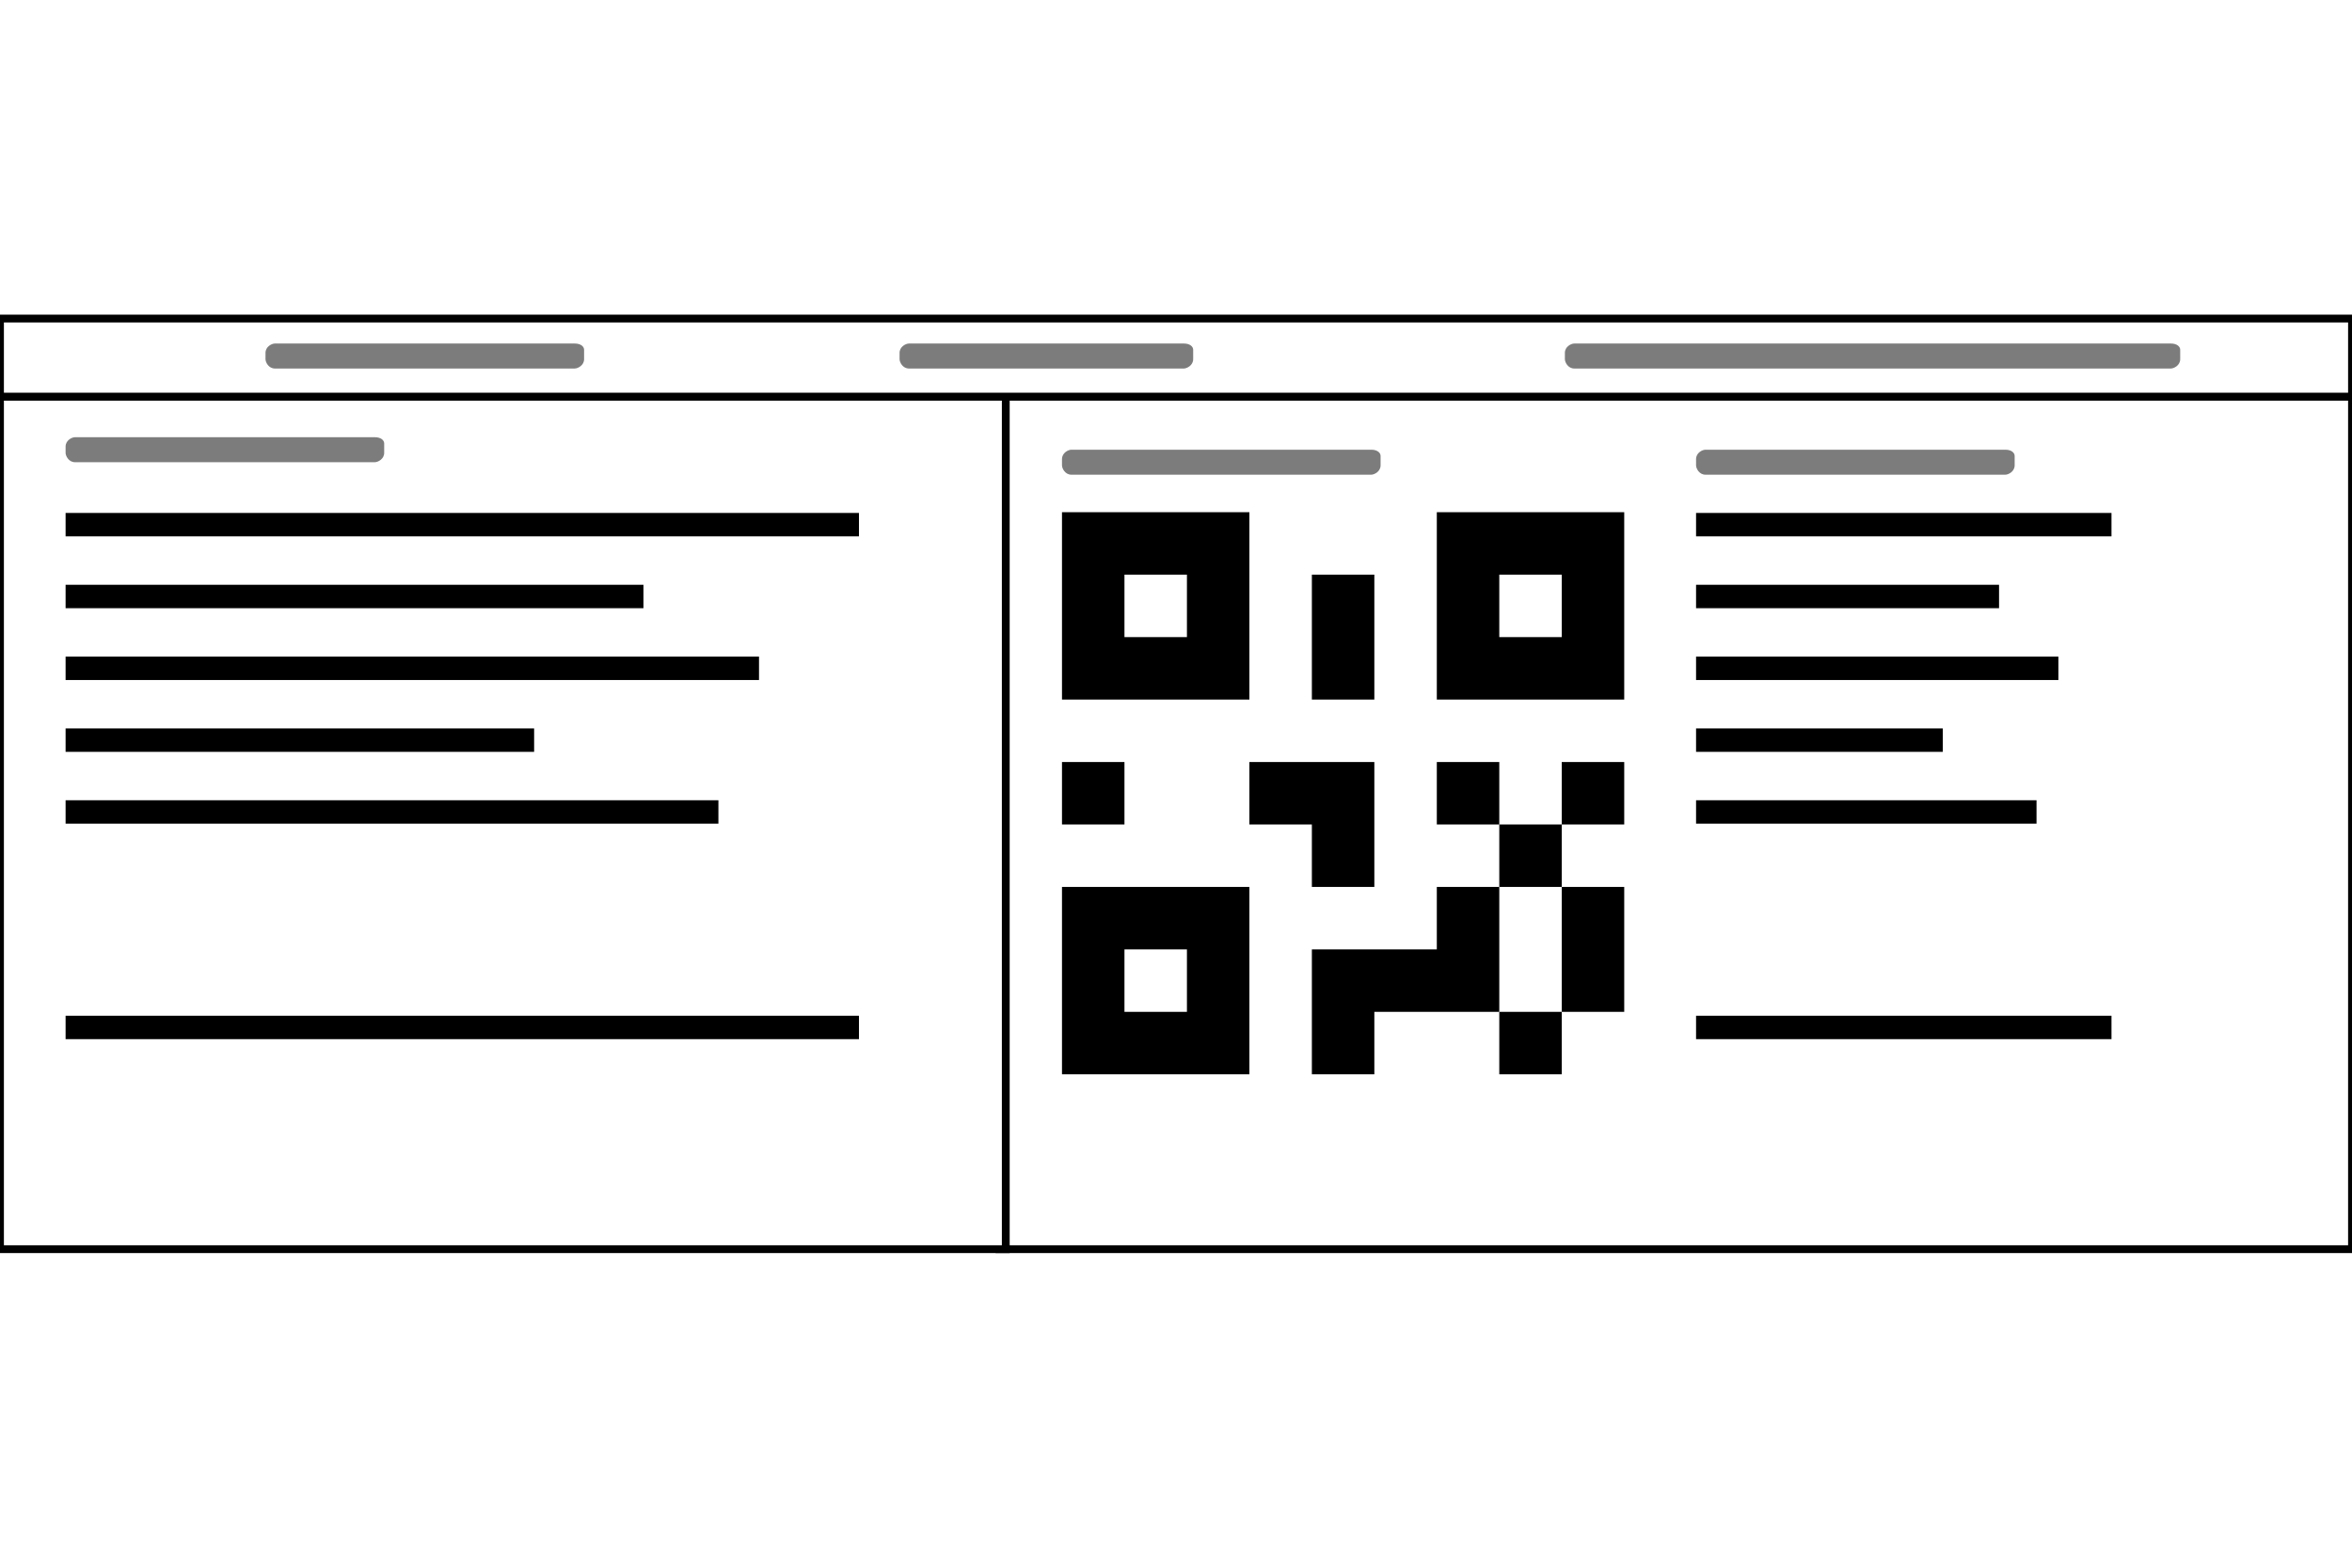 <?xml version="1.0" encoding="utf-8"?>
<!-- Generator: Adobe Illustrator 27.2.0, SVG Export Plug-In . SVG Version: 6.00 Build 0)  -->
<svg version="1.1" id="Layer_1" width="31.75mm" height="21.167mm" xmlns="http://www.w3.org/2000/svg" xmlns:xlink="http://www.w3.org/1999/xlink" x="0px" y="0px"
	 viewBox="0 0 75.3 30" style="enable-background:new 0 0 75.3 30;" xml:space="preserve">
<rect x="0" y="0" width="75.3" height="30" fill="#333333" stroke="none"/>
<style type="text/css">
	.st0{fill:#FFFFFF;stroke:#010101;stroke-width:0.25;stroke-miterlimit:10;}
	.st1{fill:none;stroke:#000000;stroke-width:0.75;stroke-miterlimit:10;}
	.st2{fill:#7C7C7C;}
</style>
<rect x="32" y="2.6" class="st0" width="43.3" height="27.3"/>
<polyline class="st0" points="32.2,2.6 32.2,29.9 0,29.9 0,2.6 32.2,2.6 "/>
<rect x="0" y="0.1" class="st0" width="75.3" height="2.5"/>
<line class="st1" x1="2.1" y1="22.8" x2="27.5" y2="22.8"/>
<line class="st1" x1="2.1" y1="6.7" x2="27.5" y2="6.7"/>
<line class="st1" x1="2.1" y1="9" x2="20.6" y2="9"/>
<line class="st1" x1="2.1" y1="11.3" x2="24.3" y2="11.3"/>
<line class="st1" x1="2.1" y1="13.6" x2="17.1" y2="13.6"/>
<line class="st1" x1="2.1" y1="15.9" x2="23" y2="15.9"/>
<path class="st2" d="M69.8,1.1v0.3c0,0.2-0.2,0.3-0.3,0.3H50.4c-0.2,0-0.3-0.2-0.3-0.3V1.2c0-0.2,0.2-0.3,0.3-0.3h19.1
	C69.7,0.9,69.8,1,69.8,1.1z"/>
<path class="st2" d="M38.2,1.1v0.3c0,0.2-0.2,0.3-0.3,0.3h-8.8c-0.2,0-0.3-0.2-0.3-0.3V1.2c0-0.2,0.2-0.3,0.3-0.3h8.8
	C38.1,0.9,38.2,1,38.2,1.1z"/>
<path class="st2" d="M18.7,1.1v0.3c0,0.2-0.2,0.3-0.3,0.3H8.8c-0.2,0-0.3-0.2-0.3-0.3V1.2c0-0.2,0.2-0.3,0.3-0.3h9.6
	C18.6,0.9,18.7,1,18.7,1.1z"/>
<path class="st2" d="M12.3,4.1v0.3c0,0.2-0.2,0.3-0.3,0.3H2.4c-0.2,0-0.3-0.2-0.3-0.3V4.2c0-0.2,0.2-0.3,0.3-0.3H12
	C12.2,3.9,12.3,4,12.3,4.1z"/>
<path class="st2" d="M64.5,4.5v0.3c0,0.2-0.2,0.3-0.3,0.3h-9.6c-0.2,0-0.3-0.2-0.3-0.3V4.6c0-0.2,0.2-0.3,0.3-0.3h9.6
	C64.4,4.3,64.5,4.4,64.5,4.5z"/>
<path class="st2" d="M44.2,4.5v0.3c0,0.2-0.2,0.3-0.3,0.3h-9.6c-0.2,0-0.3-0.2-0.3-0.3V4.6c0-0.2,0.2-0.3,0.3-0.3h9.6
	C44.1,4.3,44.2,4.4,44.2,4.5z"/>
<path d="M34,14.3h2v2h-2V14.3 M42,8.3h2v4h-2V8.3 M40,14.3h4v4h-2v-2h-2V14.3 M46,14.3h2v2h2v-2h2v2h-2v2h2v4h-2v2h-2v-2h-4v2h-2v-4
	h4v-2h2v-2h-2V14.3 M50,22.3v-4h-2v4H50 M46,6.3h6v6h-6V6.3 M48,8.3v2h2v-2H48 M34,6.3h6v6h-6V6.3 M36,8.3v2h2v-2H36 M34,18.3h6v6
	h-6V18.3 M36,20.3v2h2v-2H36z"/>
<line class="st1" x1="54.3" y1="22.8" x2="67.6" y2="22.8"/>
<line class="st1" x1="54.3" y1="6.7" x2="67.6" y2="6.7"/>
<line class="st1" x1="54.3" y1="9" x2="64" y2="9"/>
<line class="st1" x1="54.3" y1="11.3" x2="65.9" y2="11.3"/>
<line class="st1" x1="54.3" y1="13.6" x2="62.2" y2="13.6"/>
<line class="st1" x1="54.3" y1="15.9" x2="65.2" y2="15.9"/>
</svg>
